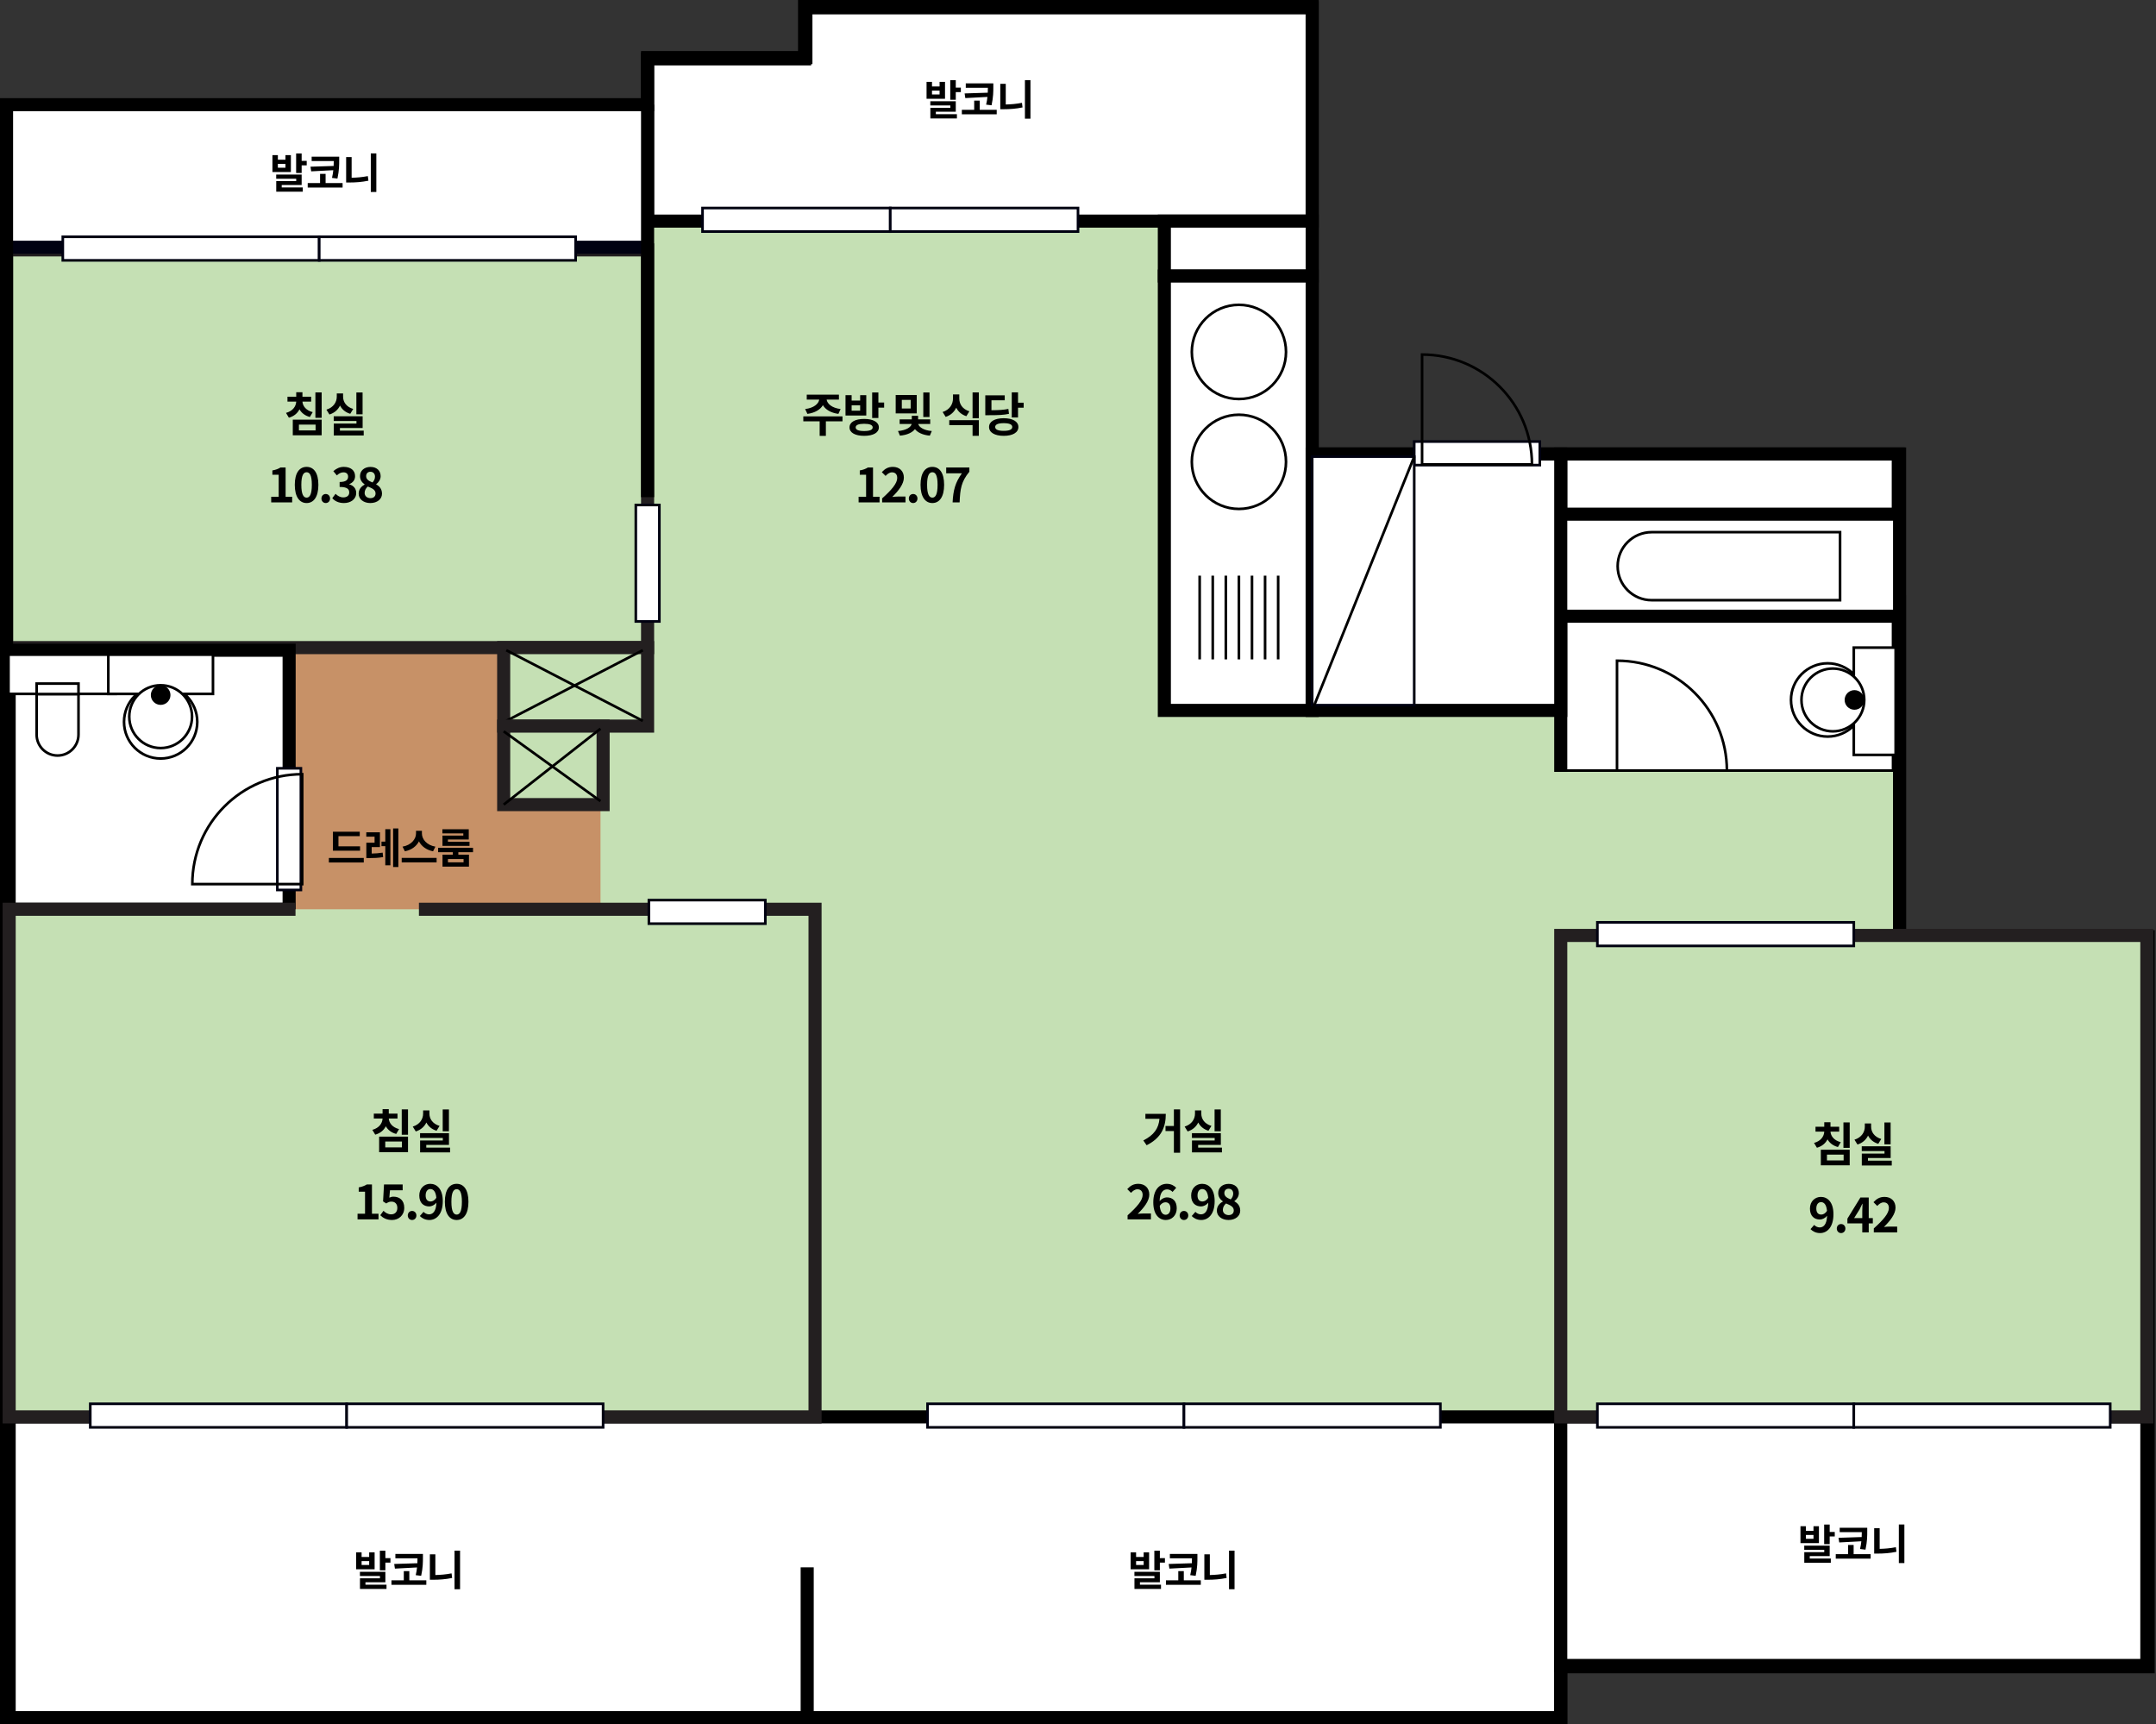 <svg width="824" height="659" viewBox="0 0 824 659" fill="none" xmlns="http://www.w3.org/2000/svg">
<rect x="0" y="0" width="824" height="659" fill="#333333" stroke="none"/>
<g clip-path="url(#clip0_311_1509)">
<path d="M726 230H501.5V67.5H13.5V613.5H501.5V558H726V230Z" fill="#C5E0B4" stroke="#231F20" stroke-width="5" stroke-miterlimit="10"/>
<path d="M725.25 197.12H596.25V235.62H725.25V197.12Z" fill="white" stroke="black" stroke-width="2" stroke-miterlimit="10"/>
<path d="M596.5 295V235.5H725.5V295" fill="white"/>
<path d="M596.5 295V235.5H725.5V295" stroke="black" stroke-width="5" stroke-miterlimit="10"/>
<path d="M307.5 2.5V22.5H247.5V84.5H501.5V64.5V22.5V2.5H307.5Z" fill="white" stroke="black" stroke-width="5" stroke-miterlimit="10"/>
<path d="M698.5 281.5C706.232 281.5 712.5 275.232 712.5 267.5C712.5 259.768 706.232 253.5 698.5 253.5C690.768 253.5 684.5 259.768 684.5 267.5C684.5 275.232 690.768 281.5 698.5 281.5Z" fill="white" stroke="black" stroke-miterlimit="10"/>
<path d="M596.5 541.5H3.5V656.5H596.5V541.5Z" fill="white" stroke="black" stroke-width="5" stroke-miterlimit="10"/>
<path d="M229.5 247.5H110.5V441.5H229.5V247.5Z" fill="#C79167"/>
<path d="M803.67 540H821" stroke="#0087CE" stroke-width="3" stroke-miterlimit="10"/>
<path d="M247.5 95.5H2.5V247.5H247.5V95.5Z" fill="#C5E0B4" stroke="#231F20" stroke-width="5" stroke-miterlimit="10"/>
<path d="M247.5 39.5H2.5V94.5H247.5V39.5Z" fill="white"/>
<path d="M122 90.5H24V99.5H122V90.5Z" fill="white" stroke="#000111" stroke-miterlimit="10"/>
<path d="M220 90.5H122V99.5H220V90.5Z" fill="white" stroke="#000111" stroke-miterlimit="10"/>
<path d="M340.25 79.5H268.5V88.5H340.25V79.5Z" fill="white" stroke="#000111" stroke-miterlimit="10"/>
<path d="M412 79.5H340.25V88.5H412V79.5Z" fill="white" stroke="#000111" stroke-miterlimit="10"/>
<path d="M252 237.5V193H243V237.5H252Z" fill="white" stroke="#000111" stroke-miterlimit="10"/>
<path d="M2.5 94.5H24" stroke="#000111" stroke-width="5" stroke-miterlimit="10"/>
<path d="M220.5 94.5H248" stroke="#000111" stroke-width="5" stroke-miterlimit="10"/>
<path d="M501.5 173.5V3H308V22H247.5V40H2.5V656.5H596.5V637H821V358H726V173.5H501.5Z" stroke="black" stroke-width="5" stroke-miterlimit="10"/>
<path d="M247.5 40V190" stroke="black" stroke-width="5" stroke-miterlimit="10"/>
<path d="M110.5 248.5H3.5V347.5H110.5V248.5Z" fill="white" stroke="black" stroke-width="5" stroke-miterlimit="10"/>
<path d="M160.11 347.5H311.5V541.5H3.5V347.5H112.94" fill="#C5E0B4"/>
<path d="M160.11 347.5H311.5V541.5H3.5V347.5H112.94" stroke="#231F20" stroke-width="5" stroke-miterlimit="10"/>
<path d="M247.5 247.5H192.5V277.5H247.5V247.5Z" fill="#C5E0B4" stroke="#231F20" stroke-width="5" stroke-miterlimit="10"/>
<path d="M245.67 248.5L193.5 275.5" stroke="black" stroke-miterlimit="10"/>
<path d="M230.5 277.5H192.5V307.5H230.5V277.5Z" fill="#C5E0B4" stroke="#231F20" stroke-width="5" stroke-miterlimit="10"/>
<path d="M193.5 248.5L245.67 275.5" stroke="black" stroke-miterlimit="10"/>
<path d="M192.5 307.5L229.5 278.5" stroke="black" stroke-miterlimit="10"/>
<path d="M192.5 279.5L229.5 306.17" stroke="black" stroke-miterlimit="10"/>
<path d="M132.5 536.5H34.5V545.5H132.5V536.5Z" fill="white" stroke="#000111" stroke-miterlimit="10"/>
<path d="M230.5 536.5H132.5V545.5H230.5V536.5Z" fill="white" stroke="#000111" stroke-miterlimit="10"/>
<path d="M452.5 536.5H354.5V545.5H452.5V536.5Z" fill="white" stroke="#000111" stroke-miterlimit="10"/>
<path d="M550.5 536.5H452.5V545.5H550.5V536.5Z" fill="white" stroke="#000111" stroke-miterlimit="10"/>
<path d="M308.5 654.5V599" stroke="black" stroke-width="5" stroke-miterlimit="10"/>
<path d="M820.5 541.5H596.5V636.5H820.5V541.5Z" fill="white" stroke="black" stroke-width="5" stroke-miterlimit="10"/>
<path d="M820.5 357.5H596.5V541.5H820.5V357.5Z" fill="#C5E0B4" stroke="#231F20" stroke-width="5" stroke-miterlimit="10"/>
<path d="M708.5 536.5H610.5V545.5H708.5V536.5Z" fill="white" stroke="#000111" stroke-miterlimit="10"/>
<path d="M708.5 352.5H610.5V361.5H708.5V352.5Z" fill="white" stroke="#000111" stroke-miterlimit="10"/>
<path d="M806.5 536.5H708.5V545.5H806.5V536.5Z" fill="white" stroke="#000111" stroke-miterlimit="10"/>
<path d="M501.5 84.5H445V105.5H501.5V84.5Z" fill="white" stroke="black" stroke-width="5" stroke-miterlimit="10"/>
<path d="M501.5 105.5H445V271.5H501.5V105.5Z" fill="white" stroke="black" stroke-width="5" stroke-miterlimit="10"/>
<path d="M114.995 340.125L114.995 293.625H105.995L105.995 340.125H114.995Z" fill="white" stroke="#000111" stroke-miterlimit="10"/>
<path d="M725.5 173.5H596.5V196.5H725.5V173.5Z" fill="white" stroke="black" stroke-width="5" stroke-miterlimit="10"/>
<path d="M596.5 173.5H501.5V271.5H596.5V173.5Z" fill="white" stroke="black" stroke-width="5" stroke-miterlimit="10"/>
<path d="M703.25 229.38H631.25C624.07 229.38 618.25 223.56 618.25 216.38C618.25 209.2 624.07 203.38 631.25 203.38H703.25V229.38Z" fill="white" stroke="black" stroke-miterlimit="10"/>
<path d="M660 294.5H618V252.5C641.2 252.5 660 271.3 660 294.5Z" fill="white" stroke="black" stroke-miterlimit="10"/>
<path d="M724.5 247.5H708.5V288.5H724.5V247.5Z" fill="white" stroke="black" stroke-miterlimit="10"/>
<path d="M700.5 279.5C707.127 279.5 712.5 274.127 712.5 267.5C712.5 260.873 707.127 255.5 700.5 255.5C693.873 255.5 688.5 260.873 688.5 267.5C688.5 274.127 693.873 279.5 700.5 279.5Z" fill="white" stroke="black" stroke-miterlimit="10"/>
<path d="M708.75 271.25C710.821 271.25 712.5 269.571 712.5 267.5C712.5 265.429 710.821 263.75 708.75 263.75C706.679 263.75 705 265.429 705 267.5C705 269.571 706.679 271.25 708.75 271.25Z" fill="black"/>
<path d="M723.5 294.5C723.5 294.5 695.07 294.5 660 294.5C624.93 294.5 596.5 294.5 596.5 294.5C596.5 294.5 624.93 294.5 660 294.5C695.07 294.5 723.5 294.5 723.5 294.5Z" fill="white" stroke="black" stroke-miterlimit="10"/>
<path d="M473.5 152.5C483.441 152.5 491.5 144.441 491.5 134.5C491.5 124.559 483.441 116.5 473.5 116.5C463.559 116.5 455.5 124.559 455.5 134.5C455.5 144.441 463.559 152.5 473.5 152.5Z" fill="white" stroke="black" stroke-miterlimit="10"/>
<path d="M473.5 194.5C483.441 194.5 491.5 186.441 491.5 176.5C491.5 166.559 483.441 158.5 473.5 158.5C463.559 158.5 455.5 166.559 455.5 176.5C455.5 186.441 463.559 194.5 473.5 194.5Z" fill="white" stroke="black" stroke-miterlimit="10"/>
<path d="M458.5 220V252" stroke="black" stroke-miterlimit="10"/>
<path d="M463.5 220V252" stroke="black" stroke-miterlimit="10"/>
<path d="M468.5 220V252" stroke="black" stroke-miterlimit="10"/>
<path d="M473.5 220V252" stroke="black" stroke-miterlimit="10"/>
<path d="M478.5 220V252" stroke="black" stroke-miterlimit="10"/>
<path d="M483.5 220V252" stroke="black" stroke-miterlimit="10"/>
<path d="M488.5 220V252" stroke="black" stroke-miterlimit="10"/>
<path d="M540.5 177.75H588.5V168.75H540.5V177.75Z" fill="white" stroke="#000111" stroke-miterlimit="10"/>
<path d="M540.5 174.5H501.5V269.5H540.5V174.5Z" fill="white" stroke="#000111" stroke-miterlimit="10"/>
<path d="M585.5 177.5H543.5V135.5C566.7 135.5 585.5 154.3 585.5 177.5Z" stroke="black" stroke-miterlimit="10"/>
<path d="M115.5 295.88V337.88H73.5C73.5 314.68 92.3 295.88 115.5 295.88Z" stroke="black" stroke-miterlimit="10"/>
<path d="M540.5 174.5L501.5 271.5" stroke="black" stroke-miterlimit="10"/>
<path d="M44.25 250.19H3.25V265.19H44.25V250.19Z" fill="white" stroke="black" stroke-miterlimit="10"/>
<path d="M30 265.25V280.75C30 285.17 26.42 288.75 22 288.75C17.58 288.75 14 285.17 14 280.75V265.25H30Z" fill="white" stroke="black" stroke-miterlimit="10"/>
<path d="M30 265.25V261.25H14V265.25H30Z" fill="white" stroke="black" stroke-miterlimit="10"/>
<path d="M61.4 289.89C69.132 289.89 75.4 283.622 75.4 275.89C75.4 268.158 69.132 261.89 61.4 261.89C53.668 261.89 47.4 268.158 47.4 275.89C47.4 283.622 53.668 289.89 61.4 289.89Z" fill="white" stroke="black" stroke-miterlimit="10"/>
<path d="M41.398 250.197V265.197H81.398V250.197H41.398Z" fill="white" stroke="black" stroke-miterlimit="10"/>
<path d="M61.4 285.89C68.027 285.89 73.4 280.518 73.4 273.89C73.4 267.263 68.027 261.89 61.4 261.89C54.773 261.89 49.4 267.263 49.4 273.89C49.4 280.518 54.773 285.89 61.4 285.89Z" fill="white" stroke="black" stroke-miterlimit="10"/>
<path d="M61.4 269.39C63.471 269.39 65.15 267.711 65.15 265.64C65.15 263.569 63.471 261.89 61.4 261.89C59.329 261.89 57.65 263.569 57.65 265.64C57.65 267.711 59.329 269.39 61.4 269.39Z" fill="black"/>
<path d="M109.096 64.096H106.2V62.624H109.096V64.096ZM111.176 59.28H109.096V61.04H106.2V59.28H104.12V65.744H111.176V59.28ZM107.672 70.704H115.288V66.704H105.56V68.304H113.208V69.2H105.576V73.264H115.72V71.632H107.672V70.704ZM115.288 61.488V58.64H113.176V66.128H115.288V63.2H117.224V61.488H115.288ZM118.663 63.712L118.935 65.488L127.383 65.04C127.303 65.92 127.143 66.896 126.887 67.984L128.967 68.24C129.655 65.008 129.639 62.944 129.639 61.168V59.872H119.111V61.552H127.559C127.559 62.128 127.559 62.752 127.511 63.424L118.663 63.712ZM124.439 69.968V66.448H122.327V69.968H117.607V71.68H130.935V69.968H124.439ZM134.389 60.032H132.293V69.744H133.605C135.845 69.744 138.293 69.584 140.806 69.056L140.582 67.296C138.422 67.728 136.326 67.888 134.389 67.936V60.032ZM141.717 58.624V73.36H143.83V58.624H141.717Z" fill="black"/>
<path d="M137.608 323.44H129.352V319.568H137.496V317.856H127.24V325.12H137.608V323.44ZM125.688 327.888V329.616H139.032V327.888H125.688ZM142.055 323.728H145.207V318.08H139.991V319.76H143.159V322.064H140.007V327.936H141.047C142.887 327.936 144.519 327.888 146.423 327.552L146.247 325.856C144.759 326.096 143.447 326.176 142.055 326.208V323.728ZM147.255 321.648H145.799V323.376H147.255V330.688H149.207V316.896H147.255V321.648ZM150.247 316.624V331.36H152.247V316.624H150.247ZM166.406 323.568C163.078 323.008 161.253 320.72 161.253 318.56V317.504H158.997V318.56C158.997 320.672 157.157 323.008 153.845 323.568L154.741 325.344C157.301 324.848 159.174 323.408 160.117 321.536C161.061 323.408 162.95 324.832 165.51 325.344L166.406 323.568ZM153.525 327.872V329.584H166.87V327.872H153.525ZM177.076 319.344H169.108V323.264H179.444V321.68H171.188V320.832H179.156V316.912H169.076V318.512H177.076V319.344ZM177.172 329.552H171.204V328.304H177.172V329.552ZM180.788 325.68V324.016H167.444V325.68H173.06V326.64H169.124V331.2H179.236V326.64H175.172V325.68H180.788Z" fill="black"/>
<path d="M119.515 157.512C116.923 156.846 115.699 155.154 115.591 153.48H118.921V151.608H115.591V149.898H113.215V151.608H109.867V153.48H113.215C113.125 155.298 111.919 157.08 109.309 157.8L110.407 159.636C112.369 159.096 113.701 157.926 114.457 156.432C115.231 157.8 116.527 158.862 118.435 159.366L119.515 157.512ZM114.241 162.264H120.613V164.496H114.241V162.264ZM111.901 166.35H122.935V160.392H111.901V166.35ZM120.541 149.97V159.672H122.935V149.97H120.541ZM138.576 149.988H136.2V158.34H138.576V149.988ZM134.994 156.288C132.312 155.496 131.124 153.57 131.124 151.608V150.366H128.712V151.608C128.712 153.624 127.506 155.712 124.752 156.558L125.904 158.412C127.848 157.818 129.198 156.558 129.954 154.992C130.692 156.432 131.97 157.584 133.86 158.142L134.994 156.288ZM129.918 164.586V163.56H138.594V159.078H127.542V160.896H136.236V161.868H127.56V166.422H139.008V164.586H129.918ZM103.65 192H111.66V189.858H109.158V178.662H107.196C106.35 179.202 105.432 179.544 104.1 179.796V181.434H106.512V189.858H103.65V192ZM117.184 192.252C119.902 192.252 121.684 189.876 121.684 185.286C121.684 180.696 119.902 178.428 117.184 178.428C114.466 178.428 112.666 180.678 112.666 185.286C112.666 189.876 114.466 192.252 117.184 192.252ZM117.184 190.182C116.032 190.182 115.168 189.03 115.168 185.286C115.168 181.56 116.032 180.48 117.184 180.48C118.336 180.48 119.182 181.56 119.182 185.286C119.182 189.03 118.336 190.182 117.184 190.182ZM124.489 192.252C125.443 192.252 126.145 191.496 126.145 190.524C126.145 189.534 125.443 188.796 124.489 188.796C123.553 188.796 122.851 189.534 122.851 190.524C122.851 191.496 123.553 192.252 124.489 192.252ZM131.459 192.252C133.997 192.252 136.139 190.83 136.139 188.382C136.139 186.636 134.987 185.52 133.493 185.106V185.016C134.897 184.458 135.707 183.414 135.707 181.974C135.707 179.706 133.961 178.428 131.387 178.428C129.821 178.428 128.543 179.058 127.391 180.066L128.741 181.686C129.533 180.948 130.307 180.516 131.261 180.516C132.395 180.516 133.043 181.128 133.043 182.172C133.043 183.36 132.251 184.206 129.803 184.206V186.096C132.701 186.096 133.475 186.924 133.475 188.22C133.475 189.426 132.557 190.092 131.207 190.092C130.001 190.092 129.029 189.498 128.237 188.724L126.995 190.398C127.931 191.46 129.353 192.252 131.459 192.252ZM141.518 192.252C144.218 192.252 146 190.704 146 188.688C146 186.87 144.992 185.79 143.768 185.124V185.034C144.65 184.404 145.478 183.306 145.478 181.992C145.478 179.868 143.966 178.446 141.608 178.446C139.304 178.446 137.594 179.814 137.594 181.956C137.594 183.378 138.332 184.386 139.358 185.124V185.214C138.116 185.862 137.072 186.978 137.072 188.688C137.072 190.776 138.98 192.252 141.518 192.252ZM142.364 184.386C140.96 183.828 139.934 183.216 139.934 181.956C139.934 180.894 140.654 180.3 141.554 180.3C142.67 180.3 143.318 181.074 143.318 182.154C143.318 182.946 143.012 183.702 142.364 184.386ZM141.59 190.38C140.348 190.38 139.358 189.606 139.358 188.4C139.358 187.41 139.862 186.51 140.582 185.934C142.31 186.636 143.534 187.212 143.534 188.598C143.534 189.75 142.724 190.38 141.59 190.38Z" fill="black"/>
<path d="M152.515 431.512C149.923 430.846 148.699 429.154 148.591 427.48H151.921V425.608H148.591V423.898H146.215V425.608H142.867V427.48H146.215C146.125 429.298 144.919 431.08 142.309 431.8L143.407 433.636C145.369 433.096 146.701 431.926 147.457 430.432C148.231 431.8 149.527 432.862 151.435 433.366L152.515 431.512ZM147.241 436.264H153.613V438.496H147.241V436.264ZM144.901 440.35H155.935V434.392H144.901V440.35ZM153.541 423.97V433.672H155.935V423.97H153.541ZM171.576 423.988H169.2V432.34H171.576V423.988ZM167.994 430.288C165.312 429.496 164.124 427.57 164.124 425.608V424.366H161.712V425.608C161.712 427.624 160.506 429.712 157.752 430.558L158.904 432.412C160.848 431.818 162.198 430.558 162.954 428.992C163.692 430.432 164.97 431.584 166.86 432.142L167.994 430.288ZM162.918 438.586V437.56H171.594V433.078H160.542V434.896H169.236V435.868H160.56V440.422H172.008V438.586H162.918ZM136.65 466H144.66V463.858H142.158V452.662H140.196C139.35 453.202 138.432 453.544 137.1 453.796V455.434H139.512V463.858H136.65V466ZM149.842 466.252C152.308 466.252 154.504 464.542 154.504 461.572C154.504 458.674 152.632 457.342 150.4 457.342C149.788 457.342 149.338 457.468 148.798 457.72L149.05 454.894H153.892V452.662H146.764L146.404 459.142L147.61 459.934C148.384 459.43 148.816 459.232 149.608 459.232C150.958 459.232 151.858 460.096 151.858 461.644C151.858 463.21 150.886 464.092 149.5 464.092C148.258 464.092 147.322 463.48 146.566 462.742L145.342 464.434C146.332 465.424 147.736 466.252 149.842 466.252ZM157.489 466.252C158.443 466.252 159.145 465.496 159.145 464.524C159.145 463.534 158.443 462.796 157.489 462.796C156.553 462.796 155.851 463.534 155.851 464.524C155.851 465.496 156.553 466.252 157.489 466.252ZM162.677 456.874C162.677 455.236 163.487 454.426 164.477 454.426C165.611 454.426 166.529 455.326 166.763 457.738C166.151 458.764 165.305 459.178 164.567 459.178C163.415 459.178 162.677 458.44 162.677 456.874ZM164.117 466.252C166.763 466.252 169.229 464.074 169.229 459.034C169.229 454.408 166.961 452.428 164.441 452.428C162.155 452.428 160.247 454.138 160.247 456.874C160.247 459.7 161.849 461.068 164.063 461.068C164.963 461.068 166.097 460.528 166.799 459.628C166.673 462.958 165.449 464.092 163.955 464.092C163.163 464.092 162.353 463.678 161.867 463.138L160.463 464.74C161.255 465.55 162.461 466.252 164.117 466.252ZM174.536 466.252C177.254 466.252 179.036 463.876 179.036 459.286C179.036 454.696 177.254 452.428 174.536 452.428C171.818 452.428 170.018 454.678 170.018 459.286C170.018 463.876 171.818 466.252 174.536 466.252ZM174.536 464.182C173.384 464.182 172.52 463.03 172.52 459.286C172.52 455.56 173.384 454.48 174.536 454.48C175.688 454.48 176.534 455.56 176.534 459.286C176.534 463.03 175.688 464.182 174.536 464.182Z" fill="black"/>
<path d="M437.759 425.68V427.57H443.141C442.817 431.188 441.107 433.762 436.967 435.85L438.227 437.686C443.951 434.824 445.553 430.684 445.553 425.68H437.759ZM448.649 423.97V430.324H445.445V432.25H448.649V440.548H451.025V423.97H448.649ZM466.576 423.988H464.2V432.34H466.576V423.988ZM462.994 430.288C460.312 429.496 459.124 427.57 459.124 425.608V424.366H456.712V425.608C456.712 427.624 455.506 429.712 452.752 430.558L453.904 432.412C455.848 431.818 457.198 430.558 457.954 428.992C458.692 430.432 459.97 431.584 461.86 432.142L462.994 430.288ZM457.918 438.586V437.56H466.594V433.078H455.542V434.896H464.236V435.868H455.56V440.422H467.008V438.586H457.918ZM430.948 466H439.876V463.768H436.996C436.366 463.768 435.484 463.84 434.818 463.912C437.248 461.536 439.246 458.944 439.246 456.532C439.246 454.048 437.572 452.428 435.052 452.428C433.234 452.428 432.046 453.13 430.822 454.444L432.262 455.884C432.946 455.146 433.738 454.516 434.71 454.516C435.988 454.516 436.708 455.326 436.708 456.676C436.708 458.728 434.566 461.23 430.948 464.47V466ZM445.418 459.484C446.57 459.484 447.326 460.222 447.326 461.788C447.326 463.426 446.498 464.254 445.508 464.254C444.392 464.254 443.492 463.318 443.24 460.888C443.852 459.88 444.698 459.484 445.418 459.484ZM445.562 466.252C447.83 466.252 449.738 464.524 449.738 461.788C449.738 458.944 448.154 457.612 445.922 457.612C445.058 457.612 443.906 458.152 443.186 459.052C443.294 455.704 444.554 454.552 446.084 454.552C446.858 454.552 447.668 454.984 448.136 455.524L449.54 453.94C448.73 453.112 447.56 452.428 445.922 452.428C443.24 452.428 440.774 454.552 440.774 459.52C440.774 464.218 443.024 466.252 445.562 466.252ZM452.489 466.252C453.443 466.252 454.145 465.496 454.145 464.524C454.145 463.534 453.443 462.796 452.489 462.796C451.553 462.796 450.851 463.534 450.851 464.524C450.851 465.496 451.553 466.252 452.489 466.252ZM457.677 456.874C457.677 455.236 458.487 454.426 459.477 454.426C460.611 454.426 461.529 455.326 461.763 457.738C461.151 458.764 460.305 459.178 459.567 459.178C458.415 459.178 457.677 458.44 457.677 456.874ZM459.117 466.252C461.763 466.252 464.229 464.074 464.229 459.034C464.229 454.408 461.961 452.428 459.441 452.428C457.155 452.428 455.247 454.138 455.247 456.874C455.247 459.7 456.849 461.068 459.063 461.068C459.963 461.068 461.097 460.528 461.799 459.628C461.673 462.958 460.449 464.092 458.955 464.092C458.163 464.092 457.353 463.678 456.867 463.138L455.463 464.74C456.255 465.55 457.461 466.252 459.117 466.252ZM469.518 466.252C472.218 466.252 474 464.704 474 462.688C474 460.87 472.992 459.79 471.768 459.124V459.034C472.65 458.404 473.478 457.306 473.478 455.992C473.478 453.868 471.966 452.446 469.608 452.446C467.304 452.446 465.594 453.814 465.594 455.956C465.594 457.378 466.332 458.386 467.358 459.124V459.214C466.116 459.862 465.072 460.978 465.072 462.688C465.072 464.776 466.98 466.252 469.518 466.252ZM470.364 458.386C468.96 457.828 467.934 457.216 467.934 455.956C467.934 454.894 468.654 454.3 469.554 454.3C470.67 454.3 471.318 455.074 471.318 456.154C471.318 456.946 471.012 457.702 470.364 458.386ZM469.59 464.38C468.348 464.38 467.358 463.606 467.358 462.4C467.358 461.41 467.862 460.51 468.582 459.934C470.31 460.636 471.534 461.212 471.534 462.598C471.534 463.75 470.724 464.38 469.59 464.38Z" fill="black"/>
<path d="M703.515 436.512C700.923 435.846 699.699 434.154 699.591 432.48H702.921V430.608H699.591V428.898H697.215V430.608H693.867V432.48H697.215C697.125 434.298 695.919 436.08 693.309 436.8L694.407 438.636C696.369 438.096 697.701 436.926 698.457 435.432C699.231 436.8 700.527 437.862 702.435 438.366L703.515 436.512ZM698.241 441.264H704.613V443.496H698.241V441.264ZM695.901 445.35H706.935V439.392H695.901V445.35ZM704.541 428.97V438.672H706.935V428.97H704.541ZM722.576 428.988H720.2V437.34H722.576V428.988ZM718.994 435.288C716.312 434.496 715.124 432.57 715.124 430.608V429.366H712.712V430.608C712.712 432.624 711.506 434.712 708.752 435.558L709.904 437.412C711.848 436.818 713.198 435.558 713.954 433.992C714.692 435.432 715.97 436.584 717.86 437.142L718.994 435.288ZM713.918 443.586V442.56H722.594V438.078H711.542V439.896H720.236V440.868H711.56V445.422H723.008V443.586H713.918ZM694.174 461.874C694.174 460.236 694.984 459.426 695.974 459.426C697.108 459.426 698.026 460.326 698.26 462.738C697.648 463.764 696.802 464.178 696.064 464.178C694.912 464.178 694.174 463.44 694.174 461.874ZM695.614 471.252C698.26 471.252 700.726 469.074 700.726 464.034C700.726 459.408 698.458 457.428 695.938 457.428C693.652 457.428 691.744 459.138 691.744 461.874C691.744 464.7 693.346 466.068 695.56 466.068C696.46 466.068 697.594 465.528 698.296 464.628C698.17 467.958 696.946 469.092 695.452 469.092C694.66 469.092 693.85 468.678 693.364 468.138L691.96 469.74C692.752 470.55 693.958 471.252 695.614 471.252ZM703.639 471.252C704.593 471.252 705.295 470.496 705.295 469.524C705.295 468.534 704.593 467.796 703.639 467.796C702.703 467.796 702.001 468.534 702.001 469.524C702.001 470.496 702.703 471.252 703.639 471.252ZM708.629 465.528L710.699 462.216C711.077 461.496 711.437 460.758 711.761 460.038H711.833C711.797 460.83 711.743 462.036 711.743 462.81V465.528H708.629ZM711.743 471H714.209V467.544H715.775V465.528H714.209V457.662H711.023L706.055 465.744V467.544H711.743V471ZM716.151 471H725.079V468.768H722.199C721.569 468.768 720.687 468.84 720.021 468.912C722.451 466.536 724.449 463.944 724.449 461.532C724.449 459.048 722.775 457.428 720.255 457.428C718.437 457.428 717.249 458.13 716.025 459.444L717.465 460.884C718.149 460.146 718.941 459.516 719.913 459.516C721.191 459.516 721.911 460.326 721.911 461.676C721.911 463.728 719.769 466.23 716.151 469.47V471Z" fill="black"/>
<path d="M308.583 158.178C311.481 157.782 313.515 156.54 314.505 154.848C315.495 156.54 317.529 157.782 320.427 158.178L321.273 156.324C317.907 155.91 316.161 154.29 315.927 152.706H320.625V150.816H308.331V152.706H313.101C312.867 154.29 311.103 155.91 307.719 156.324L308.583 158.178ZM321.993 159.132H307.017V161.022H313.263V166.584H315.639V161.022H321.993V159.132ZM328.742 156.954H325.484V154.902H328.742V156.954ZM331.082 151.032H328.742V153.084H325.484V151.032H323.144V158.808H331.082V151.032ZM330.272 164.73C328.166 164.73 327.032 164.28 327.032 163.344C327.032 162.408 328.166 161.958 330.272 161.958C332.396 161.958 333.53 162.408 333.53 163.344C333.53 164.28 332.396 164.73 330.272 164.73ZM330.272 160.104C326.834 160.104 324.674 161.31 324.674 163.344C324.674 165.36 326.834 166.566 330.272 166.566C333.728 166.566 335.888 165.36 335.888 163.344C335.888 161.31 333.728 160.104 330.272 160.104ZM335.708 153.84V149.988H333.332V159.744H335.708V155.784H337.904V153.84H335.708ZM355.247 149.988H352.871V159.384H355.247V149.988ZM348.047 156.126H344.663V152.832H348.047V156.126ZM350.369 150.96H342.323V157.98H350.369V150.96ZM355.517 162.03V160.266H350.891V158.916H348.479V160.266H343.835V162.03H348.425C348.173 163.182 346.517 164.442 343.205 164.73L343.943 166.494C346.733 166.26 348.677 165.288 349.685 164.01C350.693 165.27 352.619 166.26 355.373 166.494L356.129 164.73C352.853 164.46 351.197 163.128 350.945 162.03H355.517ZM370.483 157.188C367.801 156.36 366.631 154.38 366.631 152.31V150.726H364.219V152.31C364.219 154.416 363.031 156.576 360.259 157.458L361.429 159.33C363.373 158.7 364.705 157.404 365.461 155.802C366.199 157.296 367.477 158.466 369.331 159.06L370.483 157.188ZM362.797 162.462H371.707V166.566H374.101V160.572H362.797V162.462ZM371.707 149.97V159.852H374.101V149.97H371.707ZM385.386 156.27C383.586 156.648 381.93 156.756 378.924 156.774V152.976H384V151.086H376.566V158.682H377.97C381.678 158.682 383.586 158.592 385.62 158.16L385.386 156.27ZM383.604 164.658C381.516 164.658 380.346 164.19 380.346 163.182C380.346 162.192 381.516 161.724 383.604 161.724C385.71 161.724 386.88 162.192 386.88 163.182C386.88 164.19 385.71 164.658 383.604 164.658ZM383.604 159.834C380.202 159.834 378.006 161.094 378.006 163.182C378.006 165.306 380.202 166.566 383.604 166.566C387.042 166.566 389.22 165.306 389.22 163.182C389.22 161.094 387.042 159.834 383.604 159.834ZM389.076 153.894V149.952H386.682V159.546H389.076V155.82H391.236V153.894H389.076ZM328.15 192H336.16V189.858H333.658V178.662H331.696C330.85 179.202 329.932 179.544 328.6 179.796V181.434H331.012V189.858H328.15V192ZM337.148 192H346.076V189.768H343.196C342.566 189.768 341.684 189.84 341.018 189.912C343.448 187.536 345.446 184.944 345.446 182.532C345.446 180.048 343.772 178.428 341.252 178.428C339.434 178.428 338.246 179.13 337.022 180.444L338.462 181.884C339.146 181.146 339.938 180.516 340.91 180.516C342.188 180.516 342.908 181.326 342.908 182.676C342.908 184.728 340.766 187.23 337.148 190.47V192ZM348.989 192.252C349.943 192.252 350.645 191.496 350.645 190.524C350.645 189.534 349.943 188.796 348.989 188.796C348.053 188.796 347.351 189.534 347.351 190.524C347.351 191.496 348.053 192.252 348.989 192.252ZM356.337 192.252C359.055 192.252 360.837 189.876 360.837 185.286C360.837 180.696 359.055 178.428 356.337 178.428C353.619 178.428 351.819 180.678 351.819 185.286C351.819 189.876 353.619 192.252 356.337 192.252ZM356.337 190.182C355.185 190.182 354.321 189.03 354.321 185.286C354.321 181.56 355.185 180.48 356.337 180.48C357.489 180.48 358.335 181.56 358.335 185.286C358.335 189.03 357.489 190.182 356.337 190.182ZM364.074 192H366.756C366.972 186.78 367.386 184.062 370.482 180.282V178.662H361.626V180.894H367.62C365.082 184.422 364.308 187.374 364.074 192Z" fill="black"/>
<path d="M359.096 36.096H356.2V34.624H359.096V36.096ZM361.176 31.28H359.096V33.04H356.2V31.28H354.12V37.744H361.176V31.28ZM357.672 42.704H365.288V38.704H355.56V40.304H363.208V41.2H355.576V45.264H365.72V43.632H357.672V42.704ZM365.288 33.488V30.64H363.176V38.128H365.288V35.2H367.224V33.488H365.288ZM368.663 35.712L368.935 37.488L377.383 37.04C377.303 37.92 377.143 38.896 376.887 39.984L378.967 40.24C379.655 37.008 379.639 34.944 379.639 33.168V31.872H369.111V33.552H377.559C377.559 34.128 377.559 34.752 377.511 35.424L368.663 35.712ZM374.439 41.968V38.448H372.327V41.968H367.607V43.68H380.935V41.968H374.439ZM384.389 32.032H382.293V41.744H383.605C385.845 41.744 388.293 41.584 390.806 41.056L390.582 39.296C388.422 39.728 386.326 39.888 384.389 39.936V32.032ZM391.717 30.624V45.36H393.83V30.624H391.717Z" fill="black"/>
<path d="M437.096 598.096H434.2V596.624H437.096V598.096ZM439.176 593.28H437.096V595.04H434.2V593.28H432.12V599.744H439.176V593.28ZM435.672 604.704H443.288V600.704H433.56V602.304H441.208V603.2H433.576V607.264H443.72V605.632H435.672V604.704ZM443.288 595.488V592.64H441.176V600.128H443.288V597.2H445.224V595.488H443.288ZM446.663 597.712L446.935 599.488L455.383 599.04C455.303 599.92 455.143 600.896 454.887 601.984L456.967 602.24C457.655 599.008 457.639 596.944 457.639 595.168V593.872H447.111V595.552H455.559C455.559 596.128 455.559 596.752 455.511 597.424L446.663 597.712ZM452.439 603.968V600.448H450.327V603.968H445.607V605.68H458.935V603.968H452.439ZM462.389 594.032H460.293V603.744H461.605C463.845 603.744 466.293 603.584 468.806 603.056L468.582 601.296C466.422 601.728 464.326 601.888 462.389 601.936V594.032ZM469.717 592.624V607.36H471.83V592.624H469.717Z" fill="black"/>
<path d="M141.096 598.096H138.2V596.624H141.096V598.096ZM143.176 593.28H141.096V595.04H138.2V593.28H136.12V599.744H143.176V593.28ZM139.672 604.704H147.288V600.704H137.56V602.304H145.208V603.2H137.576V607.264H147.72V605.632H139.672V604.704ZM147.288 595.488V592.64H145.176V600.128H147.288V597.2H149.224V595.488H147.288ZM150.663 597.712L150.935 599.488L159.383 599.04C159.303 599.92 159.143 600.896 158.887 601.984L160.967 602.24C161.655 599.008 161.639 596.944 161.639 595.168V593.872H151.111V595.552H159.559C159.559 596.128 159.559 596.752 159.511 597.424L150.663 597.712ZM156.439 603.968V600.448H154.327V603.968H149.607V605.68H162.935V603.968H156.439ZM166.389 594.032H164.293V603.744H165.605C167.845 603.744 170.293 603.584 172.806 603.056L172.582 601.296C170.422 601.728 168.326 601.888 166.389 601.936V594.032ZM173.717 592.624V607.36H175.83V592.624H173.717Z" fill="black"/>
<path d="M693.096 588.096H690.2V586.624H693.096V588.096ZM695.176 583.28H693.096V585.04H690.2V583.28H688.12V589.744H695.176V583.28ZM691.672 594.704H699.288V590.704H689.56V592.304H697.208V593.2H689.576V597.264H699.72V595.632H691.672V594.704ZM699.288 585.488V582.64H697.176V590.128H699.288V587.2H701.224V585.488H699.288ZM702.663 587.712L702.935 589.488L711.383 589.04C711.303 589.92 711.143 590.896 710.887 591.984L712.967 592.24C713.655 589.008 713.639 586.944 713.639 585.168V583.872H703.111V585.552H711.559C711.559 586.128 711.559 586.752 711.511 587.424L702.663 587.712ZM708.439 593.968V590.448H706.327V593.968H701.607V595.68H714.935V593.968H708.439ZM718.389 584.032H716.293V593.744H717.605C719.845 593.744 722.293 593.584 724.806 593.056L724.582 591.296C722.422 591.728 720.326 591.888 718.389 591.936V584.032ZM725.717 582.624V597.36H727.83V582.624H725.717Z" fill="black"/>
<path d="M248 353L292.5 353L292.5 344L248 344L248 353Z" fill="white" stroke="#000111" stroke-miterlimit="10"/>
</g>
<defs>
<clipPath id="clip0_311_1509">
<rect width="823.5" height="659" fill="white"/>
</clipPath>
</defs>
</svg>
